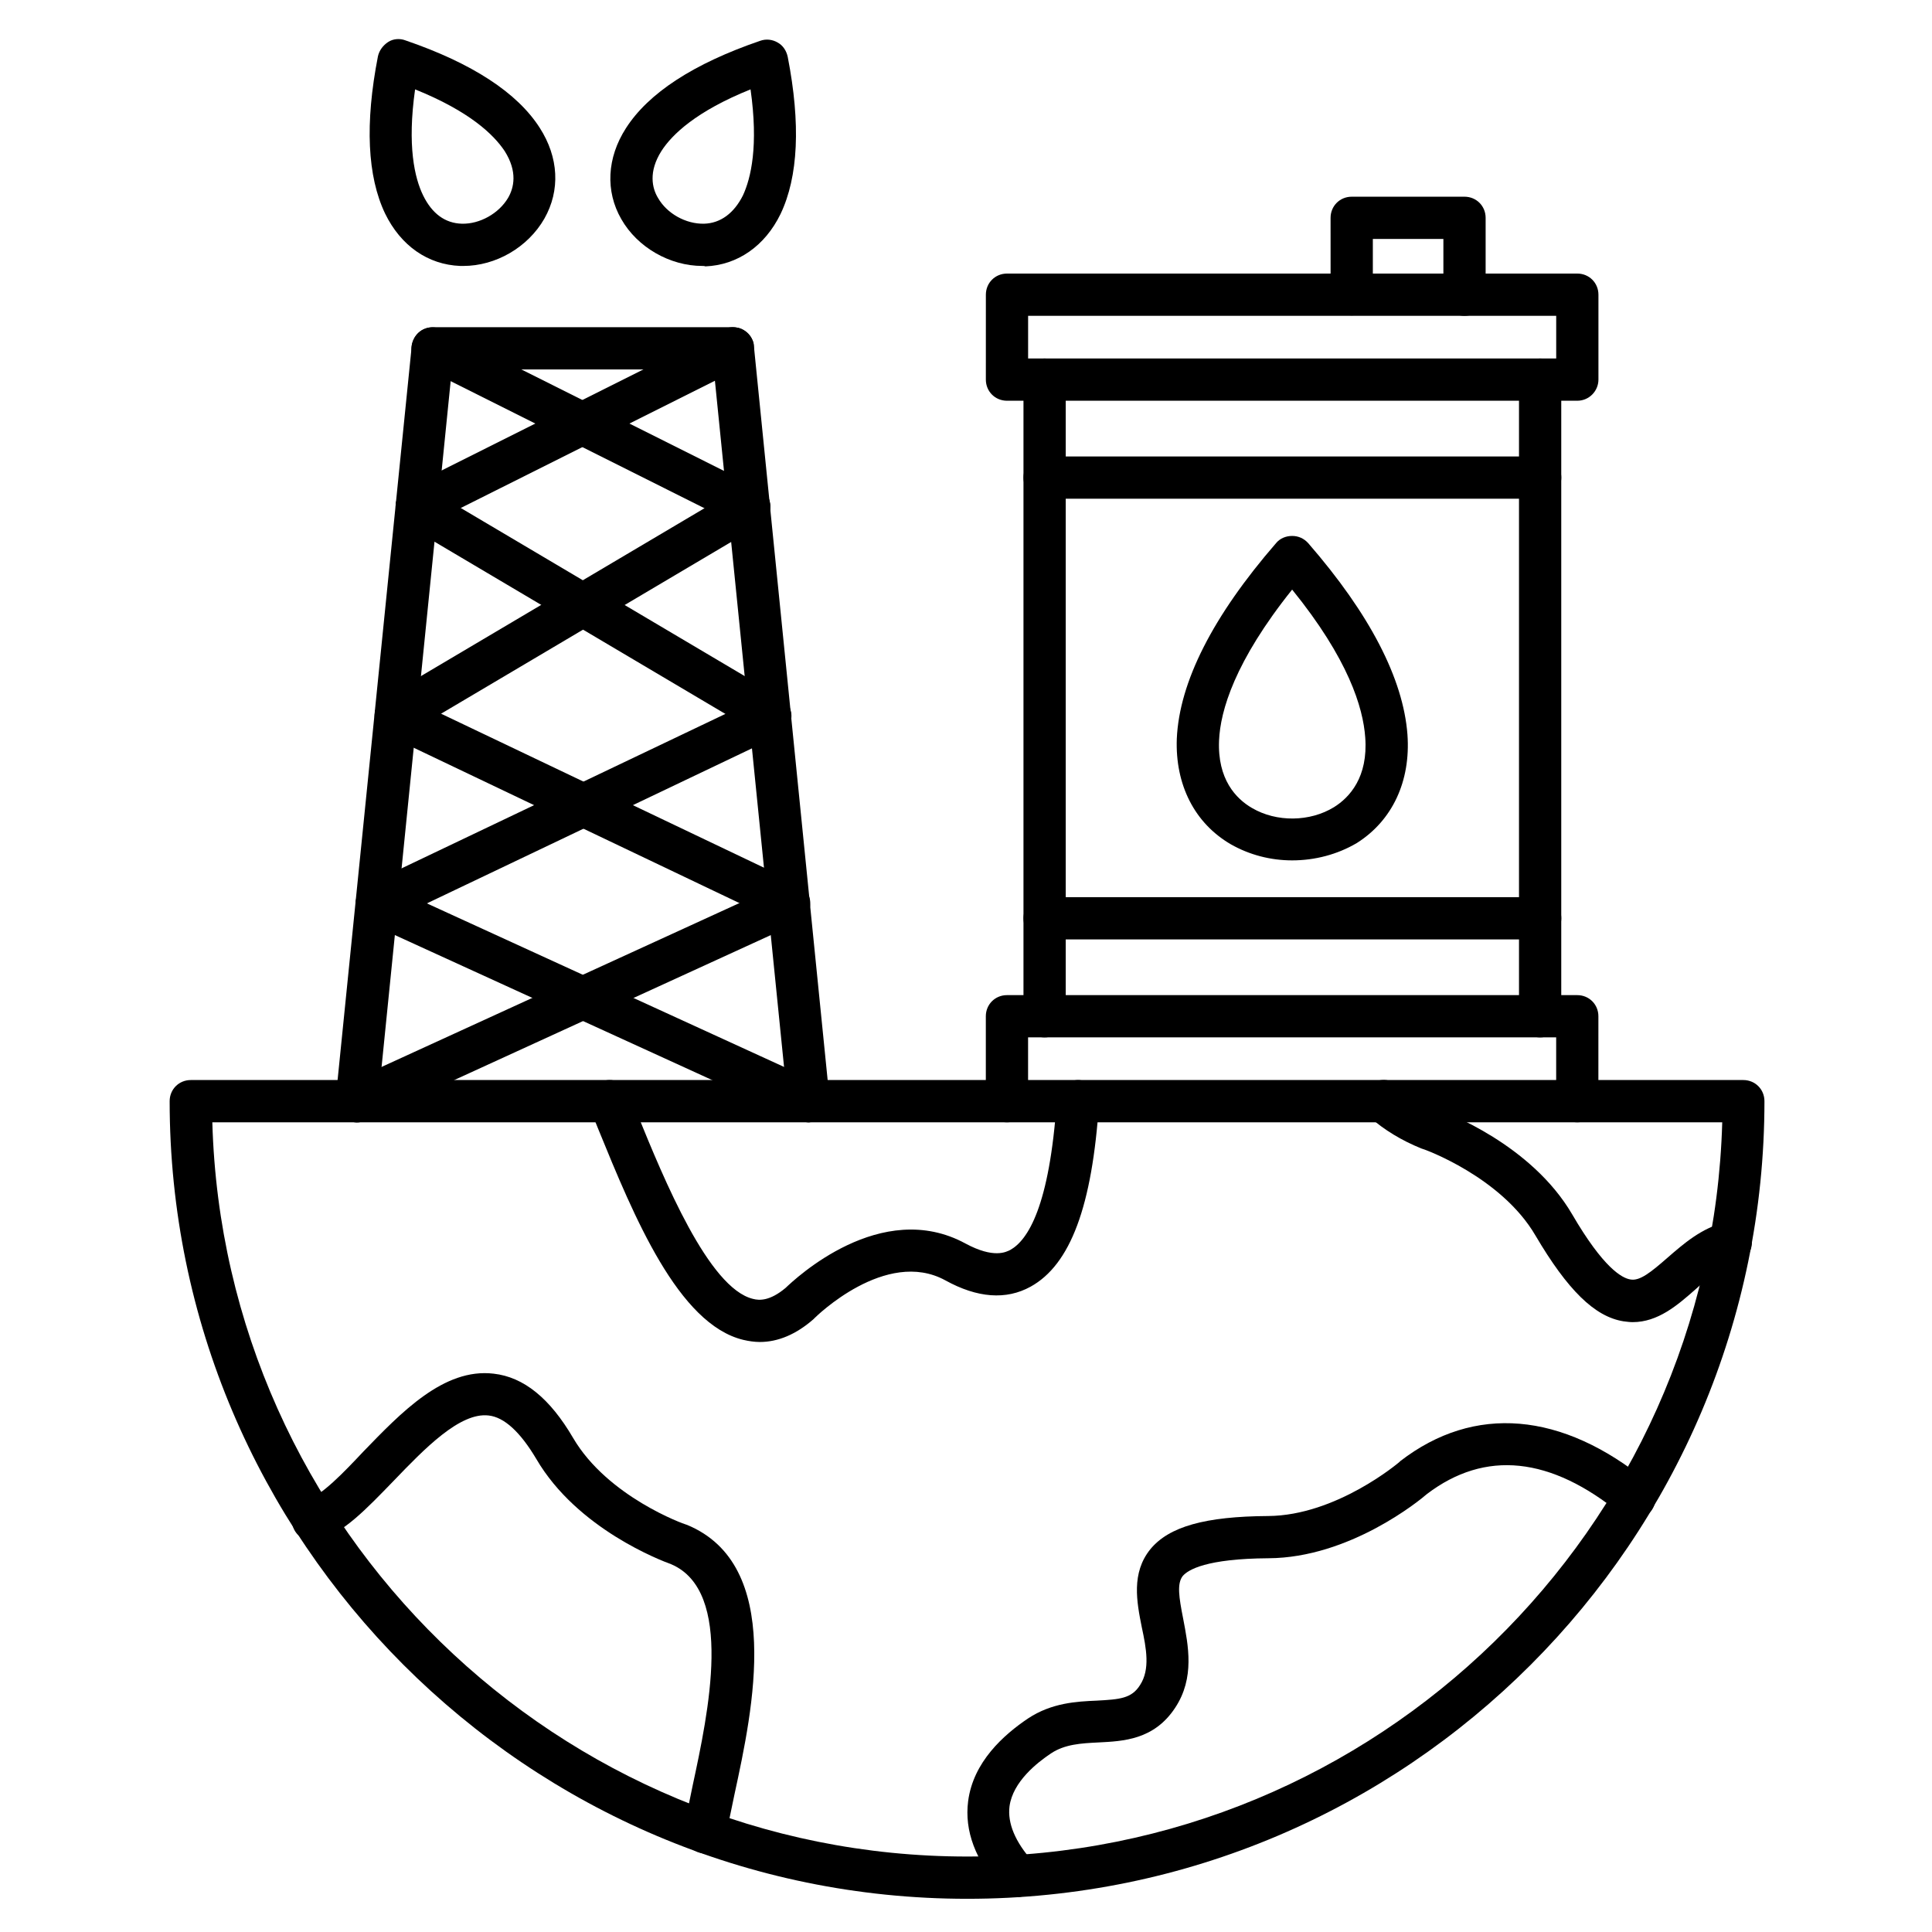 <?xml version="1.0" encoding="UTF-8"?>
<!-- Uploaded to: ICON Repo, www.svgrepo.com, Generator: ICON Repo Mixer Tools -->
<svg fill="#000000" width="800px" height="800px" version="1.1" viewBox="144 144 512 512" xmlns="http://www.w3.org/2000/svg">
 <g>
  <path d="m400.34 647.2c-116.55 0-211.38-94.828-211.38-211.38 0-3.137 2.465-5.598 5.598-5.598h411.44c3.137 0 5.598 2.465 5.598 5.598 0 116.55-94.828 211.38-211.26 211.38zm-200.07-205.78c3.023 107.82 91.582 194.58 200.07 194.58 108.48 0 197.04-86.766 200.07-194.58z"/>
  <path d="m576.67 494.38c-0.785 0-1.566-0.113-2.465-0.223-7.613-1.23-14.777-8.285-23.289-22.727-9.07-15.562-29.668-22.953-29.895-22.953-0.113 0-0.223-0.113-0.336-0.113-5.262-2.129-9.852-4.926-13.66-8.285-2.352-2.016-2.574-5.598-0.559-7.949 2.016-2.352 5.598-2.574 7.949-0.559 2.91 2.574 6.492 4.703 10.523 6.383 2.352 0.895 24.855 9.293 35.715 27.879 8.285 14.219 13.211 16.906 15.449 17.242 2.465 0.449 5.375-1.902 9.742-5.711 4.254-3.695 9.07-7.949 15.562-9.516 3.023-0.672 6.047 1.121 6.719 4.141 0.672 3.023-1.121 6.047-4.141 6.719-3.695 0.895-7.164 3.805-10.746 7.055-4.703 4.141-9.852 8.617-16.57 8.617z"/>
  <path d="m345.36 499.64c-1.457 0-2.91-0.223-4.367-0.559-17.242-4.141-28.996-32.691-38.402-55.754-0.785-1.902-1.457-3.695-2.238-5.375-1.23-2.801 0.113-6.156 3.023-7.277 2.801-1.23 6.156 0.113 7.277 3.023 0.672 1.793 1.457 3.582 2.238 5.484 7.055 17.352 18.922 46.238 30.676 49.039 1.68 0.449 4.477 0.559 8.621-2.91 2.465-2.352 25.301-23.957 47.695-11.754 7.5 4.031 10.746 2.238 11.867 1.68 4.59-2.574 10.41-11.418 12.316-39.746 0.223-3.137 2.801-5.375 5.934-5.262 3.137 0.223 5.375 2.91 5.262 5.934-1.793 27.543-7.613 42.992-18.137 48.812-6.492 3.582-14.105 3.023-22.617-1.68-15.785-8.621-34.371 9.742-34.594 9.965-0.113 0.113-0.223 0.223-0.336 0.336-4.59 4.027-9.406 6.043-14.219 6.043z"/>
  <path d="m330.92 635.22c-0.336 0-0.559 0-0.895-0.113-3.023-0.449-5.148-3.359-4.703-6.383 0.449-3.137 1.344-7.055 2.238-11.531 4.141-19.258 11.082-51.5-5.711-58.664-2.465-0.895-24.855-9.293-35.715-27.879-4.254-7.164-8.508-11.082-12.652-11.531-7.613-0.895-17.016 8.844-25.191 17.352-7.164 7.391-13.324 13.883-19.93 15.676-3.023 0.785-6.047-0.895-6.828-3.918-0.785-3.023 0.895-6.047 3.918-6.828 3.695-1.008 9.629-7.164 14.777-12.652 10.078-10.41 21.383-22.281 34.594-20.711 7.949 0.895 14.891 6.492 21.047 17.016 9.18 15.676 29.668 22.953 29.895 22.953 0.113 0 0.223 0.113 0.336 0.113 25.637 10.637 17.465 48.703 12.539 71.43-0.895 4.254-1.68 7.949-2.129 10.859-0.441 2.797-2.902 4.812-5.59 4.812z"/>
  <path d="m413.55 646.75c-1.566 0-3.137-0.672-4.141-1.902-6.941-7.836-9.852-15.676-8.844-23.512 1.344-10.41 9.406-17.578 15.898-21.945 6.269-4.141 12.875-4.477 18.137-4.703 6.156-0.336 9.293-0.559 11.531-4.141 2.688-4.141 1.68-9.629 0.449-15.34-1.344-6.719-2.801-14.332 2.238-20.602 4.926-6.047 14.555-8.734 31.234-8.844 18.137-0.113 34.707-14.219 34.82-14.332 0.113-0.113 0.113-0.113 0.223-0.223 19.594-15.113 42.879-13.098 65.605 5.484 2.352 2.016 2.688 5.484 0.785 7.836-2.016 2.352-5.484 2.688-7.836 0.785-18.695-15.34-36.051-17.129-51.5-5.375-1.902 1.68-20.488 16.906-41.984 17.016-16.457 0.113-21.273 3.023-22.727 4.703-1.566 2.016-1.008 5.598 0.113 11.309 1.344 7.055 3.137 15.676-2.129 23.625-5.598 8.508-13.77 8.844-20.375 9.18-4.477 0.223-8.844 0.449-12.539 2.91-3.695 2.465-10.078 7.5-10.973 13.996-0.559 4.477 1.457 9.406 6.156 14.668 2.016 2.352 1.793 5.82-0.449 7.949-1.121 1.008-2.465 1.457-3.695 1.457z"/>
  <path d="m330.14 214.48c-8.621 0-17.242-4.926-21.496-12.426-4.254-7.391-3.805-16.234 1.23-24.07 5.934-9.293 17.914-17.129 35.602-23.176 1.566-0.559 3.246-0.336 4.59 0.449 1.457 0.785 2.352 2.238 2.688 3.805 3.469 17.801 2.801 31.797-1.902 41.648-4.141 8.508-11.418 13.547-19.93 13.883-0.223-0.113-0.559-0.113-0.781-0.113zm12.762-46.797c-14.441 5.82-20.824 11.98-23.625 16.348-3.469 5.484-2.465 9.852-0.895 12.426 2.352 4.141 7.391 6.941 12.203 6.828 4.367-0.113 7.949-2.801 10.301-7.5 2.129-4.59 4.144-13.102 2.016-28.102z"/>
  <path d="m266.77 214.48h-0.785c-8.621-0.336-15.785-5.375-19.93-13.883-4.703-9.852-5.375-23.848-1.902-41.648 0.336-1.566 1.344-2.91 2.688-3.805 1.344-0.895 3.137-1.008 4.59-0.449 17.688 6.047 29.668 13.883 35.602 23.176 5.039 7.836 5.484 16.57 1.23 24.07-4.363 7.613-12.871 12.539-21.492 12.539zm-12.766-46.797c-2.129 15.004-0.113 23.512 2.129 28.102 2.352 4.812 5.82 7.391 10.301 7.5 4.703 0.113 9.742-2.688 12.203-6.828 1.566-2.688 2.574-6.941-0.895-12.426-2.914-4.371-9.293-10.527-23.738-16.348z"/>
  <path d="m358.35 441.42c-2.801 0-5.262-2.129-5.598-5.039l-19.594-194.47h-69.414l-19.594 194.47c-0.336 3.023-3.023 5.375-6.156 5.039-3.023-0.336-5.375-3.023-5.039-6.156l20.152-199.51c0.336-2.91 2.688-5.039 5.598-5.039h79.488c0.559 0 1.121 0.113 1.68 0.223 0.785 0.223 1.457 0.672 2.016 1.121 0.672 0.559 1.23 1.344 1.566 2.129 0.223 0.449 0.336 1.008 0.336 1.566l20.039 199.4c0.336 3.023-1.902 5.82-5.039 6.156-0.105 0.109-0.332 0.109-0.441 0.109z"/>
  <path d="m254.45 283.9c-2.016 0-4.031-1.121-5.039-3.137-1.344-2.801-0.223-6.156 2.465-7.5l83.855-41.984c2.801-1.344 6.156-0.223 7.5 2.465 1.344 2.801 0.223 6.156-2.465 7.5l-83.855 41.984c-0.781 0.449-1.676 0.672-2.461 0.672z"/>
  <path d="m342.45 283.9c-0.895 0-1.68-0.223-2.465-0.559l-83.855-41.984c-2.801-1.344-3.918-4.703-2.465-7.5 1.344-2.801 4.703-3.918 7.5-2.465l83.855 41.984c2.801 1.344 3.918 4.703 2.465 7.5-1.004 1.902-3.019 3.023-5.035 3.023z"/>
  <path d="m348.05 339.32c-1.008 0-1.902-0.223-2.801-0.785l-93.598-55.418c-2.688-1.566-3.582-5.039-2.016-7.727 1.566-2.688 5.039-3.582 7.613-2.016l93.598 55.418c2.688 1.566 3.582 5.039 2.016 7.727-1.008 1.793-2.91 2.801-4.812 2.801z"/>
  <path d="m248.86 339.32c-1.902 0-3.805-1.008-4.812-2.801-1.566-2.688-0.672-6.047 2.016-7.727l93.598-55.418c2.688-1.566 6.047-0.672 7.727 2.016 1.566 2.688 0.672 6.047-2.016 7.727l-93.598 55.418c-0.898 0.562-1.906 0.785-2.914 0.785z"/>
  <path d="m243.82 389.03c-2.129 0-4.141-1.23-5.039-3.137-1.344-2.801-0.113-6.156 2.688-7.5l104.23-49.711c2.801-1.344 6.156-0.113 7.5 2.688 1.344 2.801 0.113 6.156-2.688 7.5l-104.23 49.711c-0.781 0.336-1.562 0.449-2.461 0.449z"/>
  <path d="m353.09 389.03c-0.785 0-1.68-0.223-2.352-0.559l-104.23-49.711c-2.801-1.344-3.918-4.703-2.688-7.5 1.344-2.801 4.703-3.918 7.5-2.688l104.23 49.711c2.801 1.344 3.918 4.703 2.688 7.5-1.121 2.125-3.137 3.246-5.148 3.246z"/>
  <path d="m358.35 441.42c-0.785 0-1.566-0.113-2.352-0.559l-114.42-52.285c-2.801-1.23-4.031-4.59-2.801-7.391 1.23-2.801 4.59-4.031 7.391-2.801l114.42 52.395c2.801 1.23 4.031 4.59 2.801 7.391-0.898 2.019-2.914 3.25-5.039 3.25z"/>
  <path d="m238.55 441.42c-2.129 0-4.141-1.23-5.039-3.246-1.23-2.801 0-6.156 2.801-7.391l114.42-52.395c2.801-1.23 6.156 0 7.391 2.801 1.23 2.801 0 6.156-2.801 7.391l-114.42 52.395c-0.785 0.336-1.566 0.445-2.352 0.445z"/>
  <path d="m562 250.2h-151.14c-3.137 0-5.598-2.465-5.598-5.598l0.004-22.504c0-3.137 2.465-5.598 5.598-5.598h151.14c3.137 0 5.598 2.465 5.598 5.598v22.504c-0.004 3.023-2.465 5.598-5.602 5.598zm-145.54-11.195h139.95v-11.309h-139.95z"/>
  <path d="m562 441.42c-3.137 0-5.598-2.465-5.598-5.598v-16.906h-139.95v16.906c0 3.137-2.465 5.598-5.598 5.598-3.137 0-5.598-2.465-5.598-5.598v-22.504c0-3.137 2.465-5.598 5.598-5.598h151.14c3.137 0 5.598 2.465 5.598 5.598l-0.004 22.504c0 3.137-2.461 5.598-5.598 5.598z"/>
  <path d="m552.15 418.92c-3.137 0-5.598-2.465-5.598-5.598v-168.72c0-3.137 2.465-5.598 5.598-5.598 3.137 0 5.598 2.465 5.598 5.598v168.72c0 3.137-2.574 5.598-5.598 5.598zm-131.32 0c-3.137 0-5.598-2.465-5.598-5.598v-168.72c0-3.137 2.465-5.598 5.598-5.598 3.137 0 5.598 2.465 5.598 5.598v168.72c0 3.137-2.578 5.598-5.598 5.598z"/>
  <path d="m552.15 276.17h-131.32c-3.137 0-5.598-2.465-5.598-5.598 0-3.137 2.465-5.598 5.598-5.598h131.33c3.137 0 5.598 2.465 5.598 5.598-0.004 3.137-2.578 5.598-5.602 5.598z"/>
  <path d="m552.15 392.95h-131.32c-3.137 0-5.598-2.465-5.598-5.598 0-3.137 2.465-5.598 5.598-5.598h131.33c3.137 0 5.598 2.465 5.598 5.598-0.004 3.133-2.578 5.598-5.602 5.598z"/>
  <path d="m486.43 372.01c-5.711 0-11.309-1.457-16.234-4.254-9.629-5.598-14.777-15.785-14.332-27.988 0.672-15.004 9.516-32.469 26.309-51.836 1.008-1.23 2.574-1.902 4.254-1.902 1.68 0 3.137 0.672 4.254 1.902 16.348 18.809 25.191 35.938 26.309 50.719 0.895 12.426-4.031 22.84-13.434 28.773-5.144 3.019-11.078 4.586-17.125 4.586zm0-71.762c-15.227 19.031-19.031 32.133-19.367 39.969-0.449 10.301 4.477 15.449 8.734 17.914 6.492 3.805 15.34 3.695 21.719-0.223 4.141-2.574 9.07-7.949 8.285-18.473-0.562-7.953-4.481-20.828-19.371-39.188z"/>
  <path d="m532.11 227.7c-3.137 0-5.598-2.465-5.598-5.598v-14.777h-18.695v14.668c0 3.137-2.465 5.598-5.598 5.598-3.137 0-5.598-2.465-5.598-5.598l-0.004-20.266c0-3.137 2.465-5.598 5.598-5.598h29.895c3.137 0 5.598 2.465 5.598 5.598v20.266c0 3.133-2.465 5.707-5.598 5.707z"/>
 </g>
</svg>